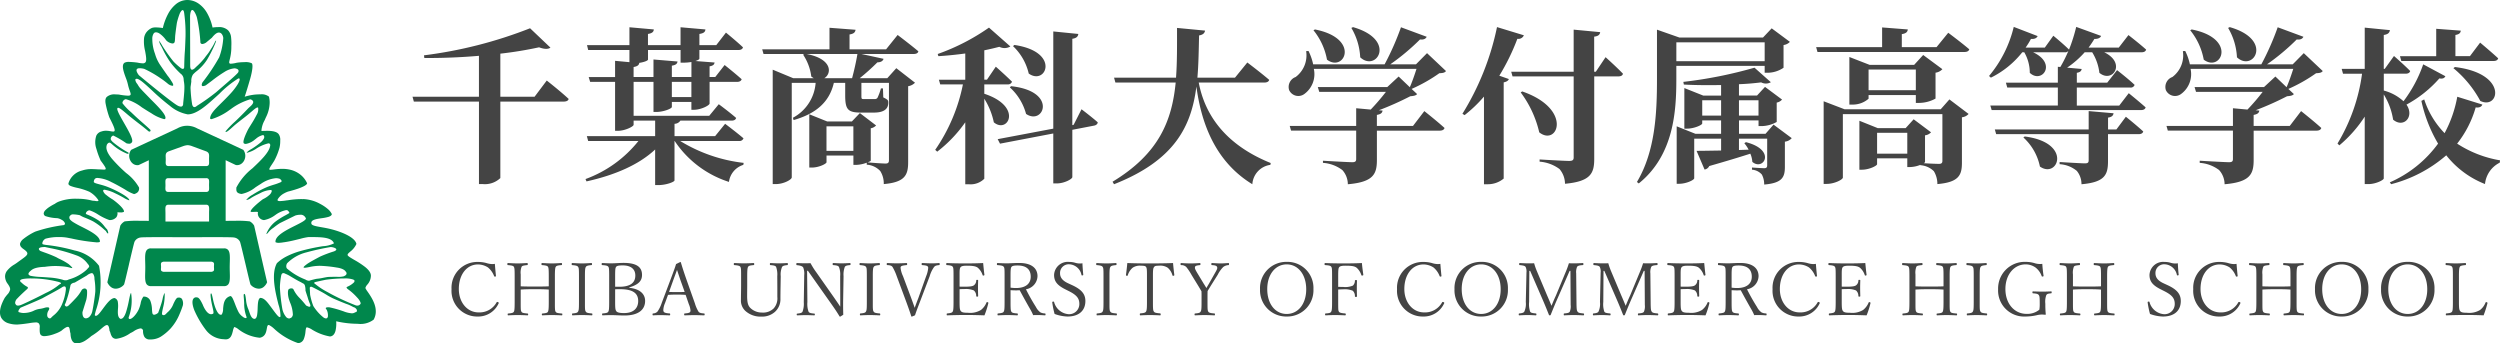 <svg xmlns="http://www.w3.org/2000/svg" width="339.395" height="46.631" viewBox="0 0 339.395 46.631"><g data-name="グループ 2008"><path data-name="パス 63" d="M72.573 13.133h-4.648V7.284a52.037 52.037 0 005.26-.862c.771.295 1.27.249 1.542.045l-2.766-2.63a59.391 59.391 0 01-14.4 3.673l.045.363a81.276 81.276 0 007.414-.295v5.555h-9.018l.181.657h8.84v11.2h.521a3.037 3.037 0 002.381-.816V13.79h8.615c.34 0 .612-.113.657-.363-1.088-1.02-2.97-2.494-2.97-2.494zm13.444-4.036c.567-.091.725-.295.771-.544h-.086c.748-.113 1.27-.317 1.27-.476V6.785h4.421v1.723h.431a6.872 6.872 0 001.043-.091v2.04h-2.658V8.915c.567-.091.725-.272.771-.567l-3.265-.272v2.381h-2.7zm7.845 4.081h-2.653v-2.063h2.653zm6.461 5.963a.571.571 0 00.612-.363c-.952-.816-2.494-1.972-2.494-1.972l-1.36 1.678h-5.509v-1.678a.947.947 0 00.793-.431h6.96c.317 0 .544-.113.612-.363-.906-.794-2.357-1.864-2.357-1.864l-1.293 1.569h-10.27v-4.6h2.7v4.081h.385c.975 0 2.108-.453 2.108-.68v-.68h2.652v1.066h.34c.952 0 2.131-.589 2.131-.862v-2.925h3.718c.317 0 .567-.113.635-.363-.884-.794-2.312-1.927-2.312-1.927l-1.272 1.63h-.771V9.006c.5-.091.635-.249.68-.521l-2.607-.2c.34-.113.544-.227.544-.317V6.789h5.284c.34 0 .567-.113.635-.363-.862-.816-2.312-2-2.312-2l-1.315 1.7h-2.29V4.608c.612-.091.794-.295.816-.612l-3.378-.295v2.426h-4.421V4.608c.589-.091.771-.295.794-.612l-3.31-.295v2.426h-5.759l.159.657h5.6v1.655l-1.949-.181v2.2h-3.584l.2.657h3.384v6.643h.385c.975 0 2.131-.589 2.131-.816v-.567h2.924v2.108h-9.273l.181.657h6.824a16.344 16.344 0 01-7.187 5.169l.136.317c3.9-.862 7.142-2.29 9.318-4.33v4.83h.453c1.043 0 2.176-.431 2.176-.635v-5.35h.023a13.955 13.955 0 007.368 5.555 2.792 2.792 0 011.951-2.313l.045-.272a21.018 21.018 0 01-8.615-2.97zm11.585-8.525c1.043-.635 1.088-2.63-2.426-3.287h6.92c-.159.975-.453 2.29-.725 3.287zm.294 9.862v-3.33h3.65v3.33zm8.094-13.784h-4.965V4.676c.612-.091.771-.317.816-.635l-3.537-.272v2.925h-9.136l.181.635h5.509l-.136.091a6.876 6.876 0 011.111 2.97 2.953 2.953 0 00.34.227h-2.788l-2.789-1.157v15.53h.431c1.066 0 2.154-.612 2.154-.907V11.248h3.242a5.85 5.85 0 01-3.083 4.738l.091.317c3.037-.88 4.851-2.422 5.465-5.055h1.54v1.655c0 1.927.317 2.381 2.154 2.381h1.746c1.428 0 1.95-.544 1.95-1.338 0-.34-.045-.408-.68-.725l-.045-1.224h-.272a7.431 7.431 0 01-.476 1.292.432.432 0 01-.385.159h-1.475c-.295 0-.317-.023-.317-.476v-1.724h3.74v10.5c0 .295-.091.453-.453.453-.476 0-2-.113-2.449-.159.249-.091.431-.181.431-.227v-4.4a1.268 1.268 0 00.725-.385l-2.2-1.678-1.087 1.136h-3.356l-2.426-.975v7.235h.34c.975 0 2-.521 2-.725v-.91h3.65v1.27h.408a4.455 4.455 0 001.402-.295v.272a2.716 2.716 0 011.836.862 3.172 3.172 0 01.476 1.768c2.925-.249 3.31-1.27 3.31-2.993V11.704a1.666 1.666 0 00.93-.476l-2.539-1.972-1.224 1.36h-3.742a29.491 29.491 0 002.4-2.154c.5 0 .748-.2.839-.476l-3.015-.657h7.1c.34 0 .589-.113.635-.363-1.071-.907-2.812-2.218-2.812-2.218zm17.23-.431a7.439 7.439 0 012.131 3.718c2.335 1.7 4.4-2.947-1.95-3.877zm-.431 5.6a7.467 7.467 0 012.2 3.6c2.381 1.632 4.376-3.083-2.04-3.763zm-3.469-.408h3.151a.571.571 0 00.612-.363c-.816-.816-2.2-2.04-2.2-2.04l-1.2 1.768h-.363V6.83q1.156-.238 2.04-.476a1.553 1.553 0 001.5-.045l-2.904-2.561a28.834 28.834 0 01-6.96 3.582l.091.295c1.179-.068 2.449-.2 3.65-.363v3.559h-3.582l.181.635h3.083a23.907 23.907 0 01-3.763 8.886l.272.249a18.151 18.151 0 003.809-3.99v8.412h.476a2.622 2.622 0 002.108-.748v-10.86a9.686 9.686 0 011.292 3.2c1.9 1.61 4.013-2.131-1.292-3.877zm12.131 5.487l-.181.045V5.266c.612-.091.771-.34.816-.657l-3.4-.34v13.194l-7.55 1.428.317.612 7.232-1.383v6.779h.5c.975 0 2.086-.589 2.086-.862v-6.415l2.947-.567c.272-.045.5-.227.5-.453-.816-.725-2.2-1.768-2.2-1.768zm25.891-5.736c.34 0 .589-.113.657-.363-1.134-.975-2.97-2.358-2.97-2.358l-1.678 2.063h-5.1c.159-1.836.181-3.763.227-5.736.544-.091.748-.317.816-.657l-3.809-.363c0 2.358.023 4.625-.136 6.756h-8.412l.181.657h8.184c-.5 5.169-2.267 9.658-8.57 13.467l.2.34c8.235-3.241 10.502-7.864 11.182-13.264.612 4.534 2.313 10.044 7.595 13.263a2.835 2.835 0 012.449-2.63l.045-.249c-6.348-2.562-8.978-6.733-9.771-10.928zm11.812-7.414a8.665 8.665 0 011.2 3.99c2.222 2.063 5.01-2.381-.975-4.1zm-5.146.317a8.836 8.836 0 011.836 3.99c2.358 1.791 4.6-2.879-1.632-4.1zm15.417 3.106l-1.5 1.519h-3.489a30.186 30.186 0 004.036-3.378c.521.068.794-.113.907-.363l-3.491-1.292a36.238 36.238 0 01-2.222 5.033h-9.7a7.572 7.572 0 00-.635-1.814l-.317.023a3.673 3.673 0 01-1.428 3.514 1.433 1.433 0 00-.884 1.768 1.371 1.371 0 002.086.521 3.34 3.34 0 001.27-3.4h13.938c-.249.794-.589 1.768-.907 2.494l-1.519-1.451-1.542 1.429h-9.432l.2.657h9.046a28.956 28.956 0 01-2.063 2.4l-1.972-.181v2.4h-9.023l.181.635h8.842v3.86c0 .317-.136.431-.521.431-.612 0-3.99-.2-3.99-.2v.291a4.906 4.906 0 012.63.975 2.9 2.9 0 01.748 1.927c3.469-.295 3.945-1.383 3.945-3.287v-3.99h8.524c.34 0 .589-.113.658-.363-1.02-.93-2.743-2.29-2.743-2.29l-1.542 2.018h-4.9v-1.5c.5-.091.725-.249.771-.589l-.5-.045a40.74 40.74 0 004.262-1.9c.5-.045.748-.091.93-.295l-.748-.7a21.2 21.2 0 003.763-2.131c.5-.023.725-.068.907-.295zm9.5-3.537a36.238 36.238 0 01-4.695 11.77l.295.181a18.278 18.278 0 002.63-2.517v11.9h.5a3.349 3.349 0 002.176-.771V11.183c.431-.091.635-.249.7-.453l-1.292-.453a29.411 29.411 0 002.449-5.01.8.8 0 00.884-.476zm3.217 8.87a14.467 14.467 0 012.517 5.419c2.494 1.972 4.625-3.151-2.312-5.555zm10.2-2.811h-.227V4.976c.567-.068.771-.272.816-.612l-3.6-.34v5.713h-8.479l.181.635h8.3v11c0 .34-.136.476-.612.476-.657 0-4.013-.2-4.013-.2v.3a5.175 5.175 0 012.7 1 3.116 3.116 0 01.748 2c3.491-.317 3.968-1.428 3.968-3.378v-11.2h3.287c.317 0 .567-.113.612-.363-.839-.884-2.358-2.244-2.358-2.244zm22.921-3.99v2.562h-11.991V5.747zm0 3.2v.93h.453a3.911 3.911 0 002.108-.68V6.114a1.451 1.451 0 00.862-.431l-2.471-1.836-1.179 1.247h-11.356l-3.038-1.066v6.711c0 4.58-.227 9.794-2.721 13.966l.249.2c4.784-3.854 5.1-9.862 5.1-14.192V8.938zm-8.477 6.748v-2.086h2.562v2.086zm7.64-2.086v2.086h-2.653v-2.086zm2.04 3.31l-1.088 1.247h-3.6v-1.818h2.653v.771h.431a4.317 4.317 0 002.034-.563v-2.63a1.273 1.273 0 00.725-.408l-2.312-1.723-1.088 1.179h-2.449v-1.542a34.423 34.423 0 003.015-.249 1.354 1.354 0 001.315-.023l-2.222-1.972a58.926 58.926 0 01-9.658 1.927l.068.363c1.587.091 3.355.091 5.056.068v1.428h-2.426l-2.562-1.02v5.509h.363c.975 0 2.063-.5 2.063-.7v-.415h2.562v1.814h-3.491l-2.537-1.014v7.8h.34c.975 0 2.04-.521 2.04-.748v-5.377h3.65v1.61c-1.406.023-2.607.045-3.333.045l1.088 2.539a.847.847 0 00.635-.476c2.449-.7 4.24-1.247 5.577-1.678a3.323 3.323 0 01.272 1.111c1.474 1.292 3.355-1.587-.862-2.675l-.227.136a5.444 5.444 0 01.589.884l-1.315.045v-1.541h3.831v3.625c0 .249-.091.385-.385.385-.385 0-1.678-.091-1.678-.091v.295a1.966 1.966 0 011.338.657 2.781 2.781 0 01.317 1.36c2.471-.2 2.811-1.02 2.811-2.4v-3.423a1.425 1.425 0 00.93-.476zm22.13-10.52h-4.716V4.631c.612-.091.771-.317.816-.635l-3.491-.272v2.675h-8.955l.181.657h19.974c.317 0 .567-.113.635-.363-1.088-.93-2.857-2.244-2.857-2.244zm-9.229 5.849V9.437h6.416v2.811zm6.869 1.723a4.643 4.643 0 002.222-.589V9.868a1.535 1.535 0 00.93-.476l-2.607-1.927-1.224 1.338h-6.053l-2.743-1.066v6.461h.363a3.271 3.271 0 002.244-.794v-.5h6.416v1.066zm-5.712 6.893V18.03h4.1v2.834zm8.638-6.031h-13.059l-2.834-1.085v11.219h.408c1.066 0 2.2-.589 2.2-.862v-8.614h13.512v6.348c0 .272-.113.408-.453.408-.363 0-1.451-.045-2.086-.091.113-.068.181-.113.181-.159V18.37a1.3 1.3 0 00.816-.408l-2.358-1.768-1.088 1.2h-3.786l-2.494-1v6.646h.34c1 0 2.063-.544 2.063-.748v-.793h4.1v1.178h.408a4.068 4.068 0 001.364-.294v.045a2.877 2.877 0 011.836.816 3.346 3.346 0 01.476 1.746c2.925-.249 3.333-1.224 3.333-2.9v-6.169a1.415 1.415 0 00.907-.453l-2.607-1.972zm11.222 3.831a7.3 7.3 0 012.244 3.945c2.449 1.723 4.489-3.242-2.063-4.081zm12.628-1.088h-1.134v-1.61c.476-.068.7-.249.748-.589l-3.378-.295v2.494h-12.741l.181.635h12.56v3.537c0 .317-.113.431-.5.431-.544 0-3.446-.181-3.446-.181v.294a4 4 0 012.335.907 2.832 2.832 0 01.635 1.814c3.174-.272 3.6-1.292 3.6-3.129v-3.673h4.172c.317 0 .544-.113.612-.363-.884-.816-2.358-2-2.358-2zm.385-3.242h-5.759v-2.448h7.258a.543.543 0 00.589-.363c-.884-.839-2.381-2-2.381-2l-1.338 1.7h-4.126V9.885c.5-.091.612-.272.657-.521l-1.972-.181a12.777 12.777 0 002.381-2.086h1.02a6.729 6.729 0 01.975 2.789c1.768 1.474 3.718-1.315.657-2.789h5.056c.34 0 .567-.113.635-.363-.907-.816-2.4-1.972-2.4-1.972l-1.315 1.7h-4.1c.272-.363.544-.771.793-1.179.5.023.816-.159.907-.408l-3.378-1.224a22.223 22.223 0 01-.975 3.083c-.771-.771-2.131-1.882-2.131-1.882l-1.156 1.61h-2.607a10.252 10.252 0 00.725-1.179c.521.045.794-.136.907-.385l-3.242-1.247a16.308 16.308 0 01-3.355 6.665l.249.227a12.455 12.455 0 004.262-3.446h.272a5.577 5.577 0 01.748 2.789c1.632 1.542 3.763-1.247.453-2.789h4.285a.565.565 0 00.5-.181 17.668 17.668 0 01-1.088 2.176l-.34-.023v2.154h-7.051l.181.657h6.87v2.449h-9.167l.181.612h20.291c.317 0 .544-.113.612-.363-.861-.771-2.29-1.927-2.29-1.927zm14.782-10.542a8.665 8.665 0 011.2 3.99c2.222 2.063 5.01-2.381-.975-4.1zm-5.146.317a8.836 8.836 0 011.836 3.99c2.358 1.791 4.6-2.879-1.632-4.1zm15.417 3.106l-1.5 1.519h-3.491a30.184 30.184 0 004.036-3.378c.521.068.794-.113.907-.363l-3.491-1.292a36.238 36.238 0 01-2.222 5.033h-9.7a7.571 7.571 0 00-.635-1.814l-.317.023a3.673 3.673 0 01-1.428 3.514 1.433 1.433 0 00-.884 1.768 1.371 1.371 0 002.086.521 3.34 3.34 0 001.27-3.4h13.943c-.249.794-.589 1.768-.907 2.494l-1.521-1.451-1.542 1.429h-9.431l.2.657h9.046a28.959 28.959 0 01-2.063 2.4l-1.972-.181v2.4h-9.023l.181.635h8.842v3.86c0 .317-.136.431-.521.431-.612 0-3.99-.2-3.99-.2v.291a4.906 4.906 0 012.63.975 2.9 2.9 0 01.748 1.927c3.469-.295 3.945-1.383 3.945-3.287v-3.99h8.525c.34 0 .589-.113.657-.363-1.02-.93-2.743-2.29-2.743-2.29l-1.542 2.018h-4.9v-1.5c.5-.091.725-.249.771-.589l-.5-.045a40.737 40.737 0 004.262-1.9c.5-.045.748-.091.93-.295l-.748-.7a21.2 21.2 0 003.763-2.131c.5-.023.725-.068.907-.295zm13.24 1.066h12.515c.34 0 .567-.113.635-.363-.93-.862-2.449-2.131-2.449-2.131l-1.383 1.836h-1.972V4.748c.544-.091.7-.295.726-.589l-3.333-.249v3.718h-4.92zm7.074.975a14.906 14.906 0 013.65 4.444c2.562 1.27 3.854-3.718-3.446-4.6zm-4.1-.521a18.063 18.063 0 01-2.675 5.01 6.333 6.333 0 00-2.675-1.451v-2.29h2.97c.317 0 .544-.113.612-.363-.816-.839-2.2-2.04-2.2-2.04l-1.251 1.747h-.136v-4.6c.612-.091.771-.317.839-.657l-3.423-.34v5.6h-3.129l.181.657h2.585a24.67 24.67 0 01-3.333 9.477l.249.249a17.524 17.524 0 003.446-3.9v9.156h.521c.975 0 2.063-.544 2.063-.771v-11.4a9.193 9.193 0 011.27 3.423c1.406 1.2 2.947-.385 1.814-2.04a16.092 16.092 0 004.466-3.559c.5.091.7-.068.816-.295zm4.625 4.4a16.7 16.7 0 01-1.723 4.942 11.806 11.806 0 01-2.766-4.58l-.385.2a19.509 19.509 0 002.267 5.8 16.032 16.032 0 01-6.552 5.26l.181.249a18.409 18.409 0 007.482-3.922 12.482 12.482 0 005.26 3.9 3.635 3.635 0 012-2.9l.045-.317a15.343 15.343 0 01-5.827-2.267 14.294 14.294 0 002.517-4.92c.5.068.794-.091.907-.385z" fill="#444"/><g data-name="グループ 12"><g data-name="レイヤー 3"><path data-name="中マド 3" d="M35.14 39.19a1.447 1.447 0 01-.691-.194 1.371 1.371 0 01-.442-.374c-.065-.161-.359-1.41-.67-2.733-.333-1.413-.677-2.875-.755-3.066a1.056 1.056 0 00-.872-.587c-.182-.035-1.595-.042-2.748-.042-1.242 0-2.471.008-2.483.008h-2.115c-.012 0-1.238-.008-2.483-.008-1.153 0-2.566.007-2.748.042a1.056 1.056 0 00-.872.587c-.078.191-.421 1.647-.752 3.056v.019c-.311 1.319-.6 2.565-.668 2.726a1.371 1.371 0 01-.442.374 1.447 1.447 0 01-.691.194 1.038 1.038 0 01-.6-.19 1.644 1.644 0 01-.537-.682c.065-.247 1.744-7.607 1.761-7.68a1.5 1.5 0 01.6-.587 13.47 13.47 0 011.939-.08c.7 0 1.327.011 1.332.011v-8.232l-.081.039-.064.031-.068.033-1.161.552a1.009 1.009 0 01-.185.017.989.989 0 01-.567-.182 1.243 1.243 0 01-.393-.469 1.386 1.386 0 01-.145-.7 1.355 1.355 0 01.269-.73c.709-.336 4.617-2.149 6.263-2.913a2.673 2.673 0 011.294-.357h.1a2.857 2.857 0 011.3.356c1.283.595 5.525 2.563 6.265 2.913a1.354 1.354 0 01.269.73 1.388 1.388 0 01-.145.7 1.245 1.245 0 01-.394.464.99.99 0 01-.567.182 1.009 1.009 0 01-.185-.017c-.233-.109-1.191-.566-1.37-.652h-.005v8.234h.019c.256 0 .767-.01 1.313-.01a13.469 13.469 0 011.938.078 1.492 1.492 0 01.6.587c.017.074 1.694 7.431 1.761 7.681a1.643 1.643 0 01-.526.68 1.037 1.037 0 01-.598.191zM22.861 27.795a.382.382 0 00-.289.1c-.134.138-.125.4-.114.74 0 .1.006.2.006.3v1.139h5.92v-1.141c0-.1 0-.2.006-.3.011-.337.019-.6-.114-.74a.381.381 0 00-.289-.1zm0-3.605a.409.409 0 00-.308.1c-.113.118-.1.335-.095.587 0 .079.006.16.006.245s0 .166-.006.245c-.01.252-.018.47.095.588a.409.409 0 00.308.1h5.12a.409.409 0 00.309-.1c.113-.118.1-.335.095-.587 0-.079-.006-.161-.006-.246s0-.167.006-.246c.01-.252.018-.47-.095-.588a.409.409 0 00-.309-.1zm2.61-4.484a2.364 2.364 0 00-.666.156l-1.908.685c-.427.171-.417.448-.4.831 0 .075.006.152.006.234s0 .167-.006.245c-.01.252-.018.47.095.588a.409.409 0 00.308.1h5.081a.409.409 0 00.308-.1c.113-.118.1-.335.095-.588 0-.079-.006-.161-.006-.246s0-.16.006-.234c.014-.384.024-.661-.4-.832l-1.9-.7a2.029 2.029 0 00-.613-.139zm4.947 19.139h-9.924a.7.7 0 01-.53-.189c-.29-.3-.273-.916-.252-1.7.006-.217.012-.441.012-.674s-.006-.457-.012-.674c-.022-.782-.039-1.4.252-1.7a.7.7 0 01.53-.189h9.922a.7.7 0 01.529.189c.29.3.273.916.252 1.7-.006.216-.012.44-.012.673s.006.457.012.674c.022.782.039 1.4-.252 1.7a.7.7 0 01-.529.19zm-8.073-3.319a.573.573 0 00-.424.114c-.085.091-.076.23-.065.392 0 .055.008.117.008.181s0 .127-.008.181c-.01.162-.02.3.065.392a.573.573 0 00.424.114h6.219a.572.572 0 00.424-.113c.085-.091.076-.23.066-.392 0-.055-.008-.117-.008-.181s0-.129.008-.181c.011-.162.02-.3-.065-.392a.572.572 0 00-.424-.114z" fill="#00874c"/></g><g data-name="レイヤー 7"><path data-name="中マド 6" d="M10.463 46.631c-.56 0-.86-.457-.892-1.359a2.054 2.054 0 01-.085-.4c-.039-.27-.073-.5-.278-.5-.175 0-.454.17-.878.534a4.216 4.216 0 01-.874.408 4.638 4.638 0 01-1.4.322.76.76 0 01-.463-.118c-.215-.164-.219-.542-.2-1.1a.69.69 0 00-.128-.516.569.569 0 00-.433-.13 6.639 6.639 0 00-.867.1c-.381.056-.854.126-1.418.171a2.1 2.1 0 01-.282.015 3.675 3.675 0 01-1.072-.158 1.691 1.691 0 01-1-.723c-.368-.628-.216-1.554.454-2.751.122-.165.232-.3.329-.422a1.4 1.4 0 00.4-.7c.016-.22-.1-.469-.415-.889a1.729 1.729 0 01-.274-.893 1.289 1.289 0 01.221-.7 3.508 3.508 0 011.06-.924c.117-.076.218-.142.3-.2.186-.138.357-.261.508-.369l.026-.018c.59-.423.915-.656.911-.9 0-.179-.176-.363-.64-.677a1.411 1.411 0 00-.086-.088.642.642 0 01-.269-.554 1.223 1.223 0 01.471-.663 8.278 8.278 0 011.594-.983 19.785 19.785 0 013.891-.889.223.223 0 00.142-.249.877.877 0 00-.416-.448 1.627 1.627 0 00-.638-.243 5.493 5.493 0 01-1.61-.285.411.411 0 01-.218-.372.783.783 0 01.254-.45 3.193 3.193 0 01.517-.415 6.79 6.79 0 01.738-.423 2.418 2.418 0 01.667-.348 6.444 6.444 0 012.248-.347c.128 0 .258 0 .388.008a7.539 7.539 0 011.623.214 1.9 1.9 0 00.308.057.12.12 0 00.028 0 .159.159 0 01.039 0 1.181 1.181 0 01.182.024h.021a1.407 1.407 0 00.235.028c.111 0 .175-.033.194-.1a3.561 3.561 0 00-1.241-1.174 8.765 8.765 0 00-1.7-.543 5.582 5.582 0 01-.862-.251c-.224-.1-.311-.216-.276-.363a2.556 2.556 0 011.845-1.727 3.828 3.828 0 011.3-.194c.235 0 .463.013.664.025.142.008.276.016.4.018s.248.01.343.016h.012c.1.006.177.011.248.011.138 0 .208-.021.233-.072.058-.116-.108-.4-.684-1.164l-.011-.026-.006-.015v-.008a10.552 10.552 0 01-.546-1.512 2.746 2.746 0 01-.016-1.819 1.038 1.038 0 01.7-.561 1.787 1.787 0 01.606-.1 3.355 3.355 0 01.563.056l.079.014a2.175 2.175 0 00.332.042c.1 0 .154-.023.185-.073.1-.163-.082-.648-.7-1.852a12.881 12.881 0 01-.5-1.845 1.841 1.841 0 01-.033-.5.73.73 0 01.161-.411 1.564 1.564 0 011.228-.361c.135 0 .283.006.439.017a8.433 8.433 0 001.226.153c.188 0 .294-.03.342-.1.074-.1.007-.293-.094-.579a6.291 6.291 0 01-.232-.774 5.988 5.988 0 00-.3-.971c-.3-.816-.631-1.74-.17-2.051a1.231 1.231 0 01.6-.109 10.931 10.931 0 011.14.092 3.9 3.9 0 00.715.1.451.451 0 00.373-.132c.148-.178.144-.558-.015-1.4l-.019-.1v-.012l-.006-.03a5.342 5.342 0 01-.142-1.753 1.731 1.731 0 01.307-.773 1.983 1.983 0 01.768-.608 1.641 1.641 0 01.533-.067 6.453 6.453 0 01.942.084 7.752 7.752 0 01.7-1.894 4.34 4.34 0 011.022-1.3A2.456 2.456 0 0125.435 0h.058a2.731 2.731 0 011.52.528 3.832 3.832 0 011.027 1.118 6.813 6.813 0 01.815 2.095 5.408 5.408 0 01.771-.062 1.788 1.788 0 011.34.436 1.635 1.635 0 01.407.952 7.818 7.818 0 01.033 1.217v.056a6.558 6.558 0 01-.221 1.751c-.063.266-.1.426-.047.446a.086.086 0 00.025.063.276.276 0 00.192.048 3.863 3.863 0 00.773-.128 7.194 7.194 0 011.081-.082 1.913 1.913 0 01.965.149c.214.181.061 1.141-.184 2.012-.279.989-.6 2.03-.771 2.532a7.361 7.361 0 011.49-.3l.1-.005c.208-.011.4-.022.6-.022a1.6 1.6 0 011.1.312 3.1 3.1 0 01.1.889 4.586 4.586 0 01-.509 1.927l-.012.026-.007.016-.093.209-.025.058v.008l-.017.039-.006.014a3.39 3.39 0 00-.451 1.458c.009.009.044.013.112.013s.135 0 .217-.006h.059c.117 0 .245-.008.388-.008.9 0 1.433.176 1.62.539a1.312 1.312 0 01.159.776 4.061 4.061 0 01-.092.952 8.545 8.545 0 01-.7 1.761c-.106.182-.228.367-.336.529-.213.321-.381.574-.35.68a.063.063 0 00.036.042.253.253 0 00.1.014 4.262 4.262 0 00.426-.04l.2-.024a8.558 8.558 0 01.981-.065 4.573 4.573 0 011.07.115 3.512 3.512 0 011.464.72 3.182 3.182 0 01.85 1.124c-.015.119-.161.252-.432.395a6.264 6.264 0 01-.885.362c-.632.214-1.26.365-1.266.367a3.394 3.394 0 00-.542.245 2.225 2.225 0 00-.839.761c-.052.09-.064.157-.037.2s.132.089.306.089a7.7 7.7 0 00.939-.1l.039-.006h.034l.184-.026a11.593 11.593 0 011.621-.141c.087 0 .174 0 .258.005.053 0 .107-.006.163-.006a5.224 5.224 0 012.235.656 5.417 5.417 0 01.987.654 2.129 2.129 0 01.59.725c-.017.163-.164.286-.449.379a6.211 6.211 0 01-.92.181c-.571.084-1.162.172-1.352.429a.327.327 0 00-.059.253c-.018.3.559.4 1.358.54.394.069.84.148 1.305.265 1.492.374 3.293 1.126 3.455 2.012a2.757 2.757 0 01-.838 1.039c-.223.2-.383.338-.352.436-.051.129.368.375.9.686a12.036 12.036 0 011.479.968c.524.427.778.811.778 1.174a1.858 1.858 0 01-.5 1.23 1.137 1.137 0 00-.251.447 2.789 2.789 0 00.3.49c.569.822 1.627 2.352.826 3.8a2.947 2.947 0 01-2.164.566 13.3 13.3 0 01-2.923-.342 4.422 4.422 0 01-.082 1.246c-.127.518-.385.792-.767.817a6.881 6.881 0 01-2.422-.927 2.14 2.14 0 00-.7-.314c-.131 0-.163.261-.2.592a3.517 3.517 0 01-.221.983.874.874 0 01-.765.572 9.018 9.018 0 01-3.28-1.967 3.114 3.114 0 00-.7-.5.022.022 0 00-.016.006h-.018c-.16 0-.2.217-.249.492-.084.465-.2 1.1-.957 1.237a5.616 5.616 0 01-2.9-1.153 1.548 1.548 0 00-.533-.3.08.08 0 00-.038.009 1.758 1.758 0 00-.177.516c-.126.512-.284 1.148-.983 1.148a1.4 1.4 0 01-.232-.021 3.149 3.149 0 01-2.484-1.3 12.89 12.89 0 01-1.54-2.641c-.352-.924-.264-1.352-.129-1.548a.459.459 0 01.391-.2.647.647 0 01.208.035c.263.089.559.716.685.984v.006c.085.212.538 1.271 1.129 1.271a.55.55 0 00.28-.081c.1-.086.006-.481-.1-.939a12.268 12.268 0 01-.151-.718 7.349 7.349 0 01-.1-.767c-.01-.2.01-.31.063-.323h.007c.076 0 .137.276.23.695v.01c.022.1.049.222.079.349.2.85.579 1.844.995 1.844a.281.281 0 00.136-.028 1.418 1.418 0 00.188-.773c.057-.657.128-1.475.986-1.734.221.005.4.474.631 1.067a10.679 10.679 0 00.458 1.067 1.852 1.852 0 00.62.688.694.694 0 00.38.171.285.285 0 00.106-.02.71.71 0 00-.062-.321 5.045 5.045 0 01-.257-1.658c-.008-.257-.029-.494-.043-.667-.027-.325-.046-.54.014-.6a.06.06 0 01.046-.02c.127 0 .172.344.23.78a4.048 4.048 0 00.306 1.281c.043.095.087.224.129.35.146.435.328.976.719.976h.025c.155-.024.26-.178.32-.47a6.391 6.391 0 00.08-.936c.025-.642.052-1.306.354-1.44.531 0 .936.545 1.366 1.122l.076.1.245.331c.416.565.775 1.054.958 1.054.05 0 .085-.036.105-.11a5.122 5.122 0 00-.277-1.594c-.411-1.645-1.033-4.131-.209-5.617a5.614 5.614 0 011.383-.954 10.491 10.491 0 011.661-.65 25.768 25.768 0 013.209-.7 3.759 3.759 0 001.473-.374.063.063 0 000-.058c-.331-.805-1.817-.805-3.128-.805h-.326a7.523 7.523 0 00-1.114.238h-.009c-.6.15-1.34.337-1.963.43l-.217.034h-.027a4.6 4.6 0 01-.7.079.967.967 0 01-.432-.085c-.114-.856 1.426-1.627 2.663-2.247.769-.385 1.433-.718 1.461-.963a.158.158 0 00-.067-.142.718.718 0 00-.728-.375 2.3 2.3 0 00-.647.106L38 30.288a9.592 9.592 0 00-.906.654 2.768 2.768 0 00-.663.6c-.1.12-.179.207-.243.224a.041.041 0 01-.024-.036 3.915 3.915 0 011.211-1.63 10.01 10.01 0 011.384-.875c.211-.116.392-.217.51-.3.043-.086-.061-.2-.137-.277a.5.5 0 01-.064-.075.468.468 0 00-.219-.049 3.734 3.734 0 00-1.479.67l-.01.006a3.742 3.742 0 01-1.5.677.57.57 0 01-.124-.013.893.893 0 01-.722-1.02v-.052a.635.635 0 00-.251-.034c-.083 0-.176 0-.257.009h-.028c-.081 0-.158.008-.226.008a.688.688 0 01-.163-.014c-.043-.011-.064-.029-.064-.055 0-.293.894-1.078 1.66-1.66a3.337 3.337 0 00.852-.552.978.978 0 00.354-.53.18.18 0 00-.082-.176 3.427 3.427 0 00-1.484.435h-.006l-.3.149a8.591 8.591 0 00-.931.5 1.466 1.466 0 01-.61.276.272.272 0 01-.051 0 2.7 2.7 0 01.862-.713 13.3 13.3 0 011.939-1.031c.285-.122.612-.225.928-.325a7.479 7.479 0 00.983-.358.171.171 0 00.091-.126c.008-.1-.108-.206-.178-.268a.384.384 0 01-.052-.043 1.558 1.558 0 00-.54-.093 4.233 4.233 0 00-2.06.78c-.235.141-.479.3-.715.455a4.427 4.427 0 01-1.875.905.732.732 0 01-.088-.005c-.645-.113-.642-.4-.638-.757v-.1a8.022 8.022 0 012.191-2.623c1.112-1.053 2.262-2.141 2.4-3.045a.323.323 0 00-.039-.267.25.25 0 00-.2-.074 5.2 5.2 0 00-1.737.784h-.005c-.07.042-.136.082-.181.107a3.719 3.719 0 01-.971.383.083.083 0 01-.039-.007.025.025 0 01-.014-.023 2.453 2.453 0 01.625-.461 10.286 10.286 0 001.278-.914 1.838 1.838 0 00.414-.491.437.437 0 00.011-.448.238.238 0 00-.149-.048 2.26 2.26 0 00-.943.514l-.013.009-.1.073a2.529 2.529 0 01-1.229.6.565.565 0 01-.246-.053c-.291-.164.222-1.284.553-1.937.132-.223.281-.463.4-.656a14.83 14.83 0 00.75-1.3 1.4 1.4 0 00.206-.966.115.115 0 00-.085-.034c-.161 0-.441.242-.828.576h-.006l-.014.012c-.127.11-.272.234-.424.36-.225.186-.485.389-.761.6l-.01.008-.007.006-.009.007c-.3.235-.641.5-1.006.8l-.113.1-.013.012c-.536.486-.924.837-1.085.837a.073.073 0 01-.076-.065 12.593 12.593 0 011.272-1.316 38.805 38.805 0 001.807-1.815c.067-.065.14-.13.211-.193l.007-.006c.089-.079.173-.154.233-.218.184-.2.26-.359.233-.493-.023-.116-.121-.212-.3-.3a.44.44 0 00-.119-.015 8.234 8.234 0 00-2.653 1.35l-.088.055a8.027 8.027 0 01-2.49 1.281.237.237 0 01-.2-.076c0-.614.645-1.247 1.531-2.122.369-.365.788-.778 1.219-1.249a8.193 8.193 0 001.011-1.312c.2-.343.293-.6.244-.714a.1.1 0 00-.1-.057.308.308 0 00-.1.021 14.029 14.029 0 00-2.531 2.05l-.135.122-.274.248-.013.012c-1.314 1.191-2.673 2.423-3.885 2.429a5.228 5.228 0 01-2.433-1.163 29.616 29.616 0 01-2.4-2.069c-.965-.894-1.727-1.6-2.1-1.6a.2.2 0 00-.192.12 1.067 1.067 0 00.243.543 1.846 1.846 0 01.109.162 2.952 2.952 0 00.473.628c.041.044.084.09.13.142v.005l1.135 1.169c1.051 1.049 2.138 2.134 2 2.616a.165.165 0 01-.173.092 5.509 5.509 0 01-1.738-.8c-.414-.24-.84-.514-1.253-.778h-.006a6.567 6.567 0 00-2.192-1.13h-.02a.571.571 0 00-.453.537 7.457 7.457 0 001.174 1.23l.451.429c.341.326.713.652 1.073.967.39.341.758.664 1.07.97a.161.161 0 01.042.177.147.147 0 01-.139.092.262.262 0 01-.17-.078 29.6 29.6 0 00-1.375-1.1l-.012-.01a61.332 61.332 0 01-1.078-.849 22.411 22.411 0 01-.5-.42c-.512-.432-.917-.774-1.113-.774a.1.1 0 00-.089.042c-.171.171.335 1.055.871 1.991.316.552.643 1.123.866 1.6.252.544.326.881.225 1.031a.407.407 0 01-.408.21 1.192 1.192 0 01-.346-.057 12.533 12.533 0 00-1.788-1.052.484.484 0 00-.338.5c.021.141.271.375.274.377a12.234 12.234 0 002.121 1.439c.037.048.049.086.035.113s-.1.047-.127.047a.322.322 0 01-.081-.01 6.856 6.856 0 01-2.057-1.29 1.473 1.473 0 00-.265-.2.228.228 0 00-.072-.012c-.2 0-.381.274-.381.381-.136.458.093 1.043.7 1.789a20.538 20.538 0 001.942 1.951 6.523 6.523 0 011.746 1.957.727.727 0 01-.176.65 1.06 1.06 0 01-.495.256 5.366 5.366 0 01-1.216-.617c-.549-.317-1.232-.712-1.886-1.022a4.51 4.51 0 00-1.759-.54.765.765 0 00-.128-.011c-.463 0-.476.492-.476.548.05.132.325.2.741.314.243.064.545.144.865.255 1.066.369 3.159 1.423 3.22 1.895 0 .014-.017.021-.038.021a3.138 3.138 0 01-.752-.361c-.321-.178-.72-.4-1.117-.579a5.089 5.089 0 00-1.463-.494.206.206 0 00-.147.042.157.157 0 00-.039.136 1.151 1.151 0 00.433.545 6.6 6.6 0 00.88.61c.815.59 1.6 1.349 1.509 1.66a.857.857 0 01-.488.086c-.2 0-.4-.019-.4-.019a.885.885 0 01-.144.677 1.186 1.186 0 01-.946.38 7.3 7.3 0 01-1.51-.739 5.265 5.265 0 00-1.188-.585.562.562 0 00-.472.337c-.031.074-.03.134 0 .166a1.453 1.453 0 00.2.091 8.4 8.4 0 011.544.814 3.891 3.891 0 01.753.767 4.416 4.416 0 00.37.422c.148.314.165.482.135.531a.034.034 0 01-.03.017c-.047 0-.143-.087-.272-.33l-.287-.247a8.74 8.74 0 00-1.44-1.061c-.452-.231-.806-.375-1.091-.491a3.732 3.732 0 01-.72-.348 4.73 4.73 0 00-.869-.113.532.532 0 00-.355.082l-.033.033-.013.013c-.122.12-.155.153-.155.323s.145.355.5.588a13.351 13.351 0 001.209.66c1.164.59 2.483 1.258 2.439 2.015-.048.057-.19.085-.421.085a25.309 25.309 0 01-3.542-.549h-.023l-.425-.084a5.865 5.865 0 00-1.089-.087 6.5 6.5 0 00-1.879.221.817.817 0 00-.428.545.234.234 0 00.042.209 3.275 3.275 0 00.644.112h.005a24.1 24.1 0 013.669.729 5.533 5.533 0 013.329 2.088 11.739 11.739 0 01-.411 6.011c-.118.424-.19.679-.148.721a.183.183 0 00.132.058c.242 0 .578-.455.967-.981.5-.672 1.058-1.433 1.573-1.433a.642.642 0 01.442.546 3.762 3.762 0 01.017.894c-.032.571-.065 1.162.333 1.381a.361.361 0 00.056 0c.26 0 .486-.286.692-.874a13.488 13.488 0 00.41-1.651c.112-.547.2-.98.289-.98a6.492 6.492 0 01-.268 3.129c-.074.194-.1.274-.006.373a.173.173 0 00.1.028c.269 0 .8-.485 1.193-1.269a4.59 4.59 0 00.273-.833 2.186 2.186 0 01.38-.943h.023a.935.935 0 01.935.614 3.643 3.643 0 01.208 1.151c.022.312.039.558.126.634a.269.269 0 00.181.065.991.991 0 00.534-.275c.01-.025.24-.627.463-1.352.045-.148.092-.338.137-.521v-.006a2.765 2.765 0 01.248-.771h.009a.03.03 0 01.024.013 6.741 6.741 0 01-.232 1.982l-.009.043c-.108.516-.173.827-.067.89a.334.334 0 00.17.051c.159 0 .286-.138.4-.259l.074-.078a2.84 2.84 0 00.859-1.215c.217-.445.4-.828.628-.828a.931.931 0 01.1-.006.508.508 0 01.413.176 1.255 1.255 0 01.136.867 11.747 11.747 0 01-.449 1.191 6.774 6.774 0 01-1.222 1.965 6.858 6.858 0 01-1.358 1.129 2.722 2.722 0 01-1.433.36.83.83 0 01-.763-.355 1.579 1.579 0 01-.184-.852.351.351 0 00-.356-.293 2.225 2.225 0 00-.928.4 3.125 3.125 0 01-.432.232 4.229 4.229 0 01-1.915.777.664.664 0 01-.56-.25 1.589 1.589 0 01-.229-.513 1.43 1.43 0 00-.13-.327c-.054-.542-.159-.773-.351-.773s-.447.219-.806.523a8.9 8.9 0 01-1.309.963 6.114 6.114 0 01-.659.508 2.635 2.635 0 01-1.282.506zm28.01-9.556c-.238 0-.293.3-.293.307a9.7 9.7 0 00-.18 1.643 24.466 24.466 0 00.335 2.951 2.517 2.517 0 00.52 1.073.6.6 0 00.387.187.258.258 0 00.166-.053s.252-.019.352-.436a4.547 4.547 0 00-.394-1.711c-.077-.221-.144-.412-.176-.537-.119-.46-.149-1.076 0-1.224a.543.543 0 01.362-.124.3.3 0 01.292.141 4.111 4.111 0 00.755 1.09 11.759 11.759 0 01.956 1.09 2.16 2.16 0 00.386.168.3.3 0 00.056.006.131.131 0 00.119-.055c.046-.071.026-.2-.057-.386a6.676 6.676 0 01-.278-.786l-.058-.186-.1-.3c-.064-.2-.12-.364-.154-.5a2.073 2.073 0 00-.1-.738.517.517 0 00-.276-.244 2.205 2.205 0 01-.24-.142c-.339-.143-1.186-.653-1.438-.805l-.017-.01-.058-.035h.005l.02.012.028.017a5.063 5.063 0 00-.682-.336.465.465 0 00-.226-.072zM6.445 41.719c.118 0 .194.031.226.092.044.083 0 .218-.119.4a1.1 1.1 0 00-.138.669.4.4 0 00.088.2.384.384 0 00.256.149.29.29 0 00.23-.149c.068-.068.154-.144.245-.225a3.846 3.846 0 001.13-1.418 6.906 6.906 0 00.57-2.046c.011-.084.042-.34-.06-.456a.171.171 0 00-.135-.057.656.656 0 00-.326.129c-.386.251-1.072.622-1.677.949h-.007c-.365.2-.709.384-.948.522-.713.348-2.962 1.282-2.985 1.291s-.357.372-.291.546c.021.054.079.085.174.091a1.529 1.529 0 00.545.084 3.3 3.3 0 001.283-.268 2.722 2.722 0 01.968-.3 3.948 3.948 0 00.575-.135 1.431 1.431 0 01.396-.068zm35.777-2.792a.176.176 0 00-.169.148L42.1 40a8.512 8.512 0 00.436 1.543 6.065 6.065 0 001.364 1.54.657.657 0 00.355.147.227.227 0 00.175-.075.432.432 0 00.091-.307 1.7 1.7 0 00-.184-.822s-.141-.121-.108-.21c.024-.066.134-.1.326-.1.055 0 .117 0 .184.008a14.963 14.963 0 011.778.5l.1.033a3.874 3.874 0 001.135.277.767.767 0 00.478-.143.263.263 0 00.216-.13.315.315 0 00-.048-.273.7.7 0 00-.436-.3 5 5 0 00-.992-.448c-.479-.189-1.075-.424-1.775-.742a8.548 8.548 0 01-.918-.508c-.163-.1-.317-.193-.474-.28-.794-.438-1.426-.751-1.492-.771a.283.283 0 00-.088-.012zm-30.737.235a.344.344 0 01.332.3 4.293 4.293 0 01-.1 1.224l-.52 1.677c0 .007-.062.723.352.838a.451.451 0 00.122.017.748.748 0 00.544-.3 1.506 1.506 0 00.324-.7c.086-.342.352-1.963.4-2.65a9.059 9.059 0 00-.117-1.694 1.146 1.146 0 00-.184-.7.244.244 0 00-.2-.094 1.34 1.34 0 00-.635.312l-1.66.973c-.005 0-.52.051-.587.419a14.421 14.421 0 01-.671 2.4c-.171.233-.055.322.03.387l.008.006.01.008a.142.142 0 00.091.03.49.49 0 00.294-.147c.072-.064.449-.424.845-.853a5.549 5.549 0 00.937-1.255.556.556 0 01.386-.198zM4.24 37.8a6.431 6.431 0 00-1.092.072c-.257.049-.4.125-.415.225-.026.139.2.277.2.278a3.03 3.03 0 00.721.537c.082.035.127.08.133.135.013.118-.159.245-.166.251s-.762.679-1.258 1.207a.885.885 0 00-.306.6.311.311 0 00.071.2s.047.183.322.183a1.244 1.244 0 00.466-.116c.849-.359 2.382-1.118 3-1.442l.364-.187h.006a8.03 8.03 0 001.793-1.135l.027-.012c.064-.027.184-.077.178-.144s-.16-.144-.458-.212a14.609 14.609 0 00-3.586-.44zm42.305 0a19.532 19.532 0 00-2.245.169c-.4.067-1.4.3-1.409.3s-.236.057-.248.142c0 .031.023.063.08.093a9.844 9.844 0 001.708 1.132 30.255 30.255 0 003.909 1.836.985.985 0 00.161.014.489.489 0 00.426-.212l.017-.021c.085-.118-.14-.542-.453-.855A7.778 7.778 0 0047.3 39.31s-.235-.152-.252-.285c-.006-.044.065-.077.181-.132.057-.027.127-.06.2-.1a2.765 2.765 0 00.62-.453.265.265 0 00.05-.3c-.01-.031-.066-.051-.115-.069a.318.318 0 01-.07-.031 3.347 3.347 0 00-1.241-.134zM44.9 33.54h-.031a33.4 33.4 0 00-3.27.721 5.575 5.575 0 00-2.616 1.476.749.749 0 00-.1.573.412.412 0 00.184.232 8.478 8.478 0 002.4 1.409.869.869 0 00.456.16.341.341 0 00.181-.042c.013 0 .333-.1.872-.218a7.349 7.349 0 00.947-.147c.182-.035.37-.072.563-.1.3-.019.608-.022.866-.022h.448a2.983 2.983 0 00.835-.063c.242-.091.38-.206.41-.342a.326.326 0 00-.108-.3c-.265-.448-1.2-.552-1.207-.553a16.776 16.776 0 00-2.274-.236h-.091a6.632 6.632 0 00-1.347.161c-.173.035-.336.069-.515.091a1.231 1.231 0 01-.148.011c-.083 0-.129-.015-.139-.046-.027-.082.21-.268.455-.451.4-.3 1.78-1.016 1.794-1.023a16.533 16.533 0 011.861-.7c.237-.092.348-.187.329-.284-.035-.181-.509-.307-.755-.307zM7.549 36.113a9.4 9.4 0 00-1.446.111c-1.387.047-1.723.345-1.945.542l-.009.008-.042.037c-.125.107-.267.264-.239.406.019.1.117.175.289.231A9.007 9.007 0 005.6 37.6c.318.02.679.042 1.022.071a9.222 9.222 0 011.878.3 1.084 1.084 0 00.4.082.822.822 0 00.436-.115 5.855 5.855 0 001.71-.771c.785-.518.921-.8.922-.8a.228.228 0 00.131-.152c.023-.106-.038-.235-.181-.384a3.185 3.185 0 00-1.576-1.174 22.411 22.411 0 00-3.563-.978c-.245-.052-.475-.1-.663-.145-.642 0-.809.124-.837.229s.1.247.182.291c.054.03.276.111.557.214a17.587 17.587 0 011.64.658 5.094 5.094 0 00.521.274 8.023 8.023 0 011.156.665c.36.323.494.466.477.511 0 .011-.018.017-.043.017a1.51 1.51 0 01-.281-.06 4.328 4.328 0 00-.64-.132 11.687 11.687 0 00-1.299-.088zM29.325 5.51a.01.01 0 01.009 0c.015.024-.008.148-.209.608a17.9 17.9 0 01-1.023 2 6.418 6.418 0 01-1.438 1.567 3.651 3.651 0 00-.473.444 1.574 1.574 0 00-.218.939c-.038.307-.063.464-.077.558a1.842 1.842 0 00-.023.446 17.718 17.718 0 00.218 2.13c.065.226.169.34.309.34a.527.527 0 00.312-.156 28.249 28.249 0 002.619-1.857c.171-.149.374-.324.6-.522l.012-.01c.915-.785 2.057-1.767 2.334-2.097a.389.389 0 00.1-.356c-.041-.113-.171-.2-.388-.247a.749.749 0 00-.173-.019 3.136 3.136 0 00-1.37.505 17.455 17.455 0 00-1.676 1.179l-.008.006-.029.022c-.255.193-.519.392-.786.588a1.037 1.037 0 01-.388.113.158.158 0 01-.148-.067c-.08-.134.067-.416.084-.448a26.014 26.014 0 002.264-3.4 9.224 9.224 0 00.553-2.616c-.048-.429-.29-.74-.577-.74h-.044c-.406 0-.9.675-.922.7l-.788.654a1.1 1.1 0 01-.506.2.266.266 0 01-.266-.182 21.694 21.694 0 00-.47-3.388c-.062-.263-.344-.953-.587-1.04a.144.144 0 00-.049-.009c-.259 0-.3.806-.3.814 0 .258.017 6.292.017 6.723 0 .378.085.57.252.57.223 0 .517-.349.52-.352a9.365 9.365 0 001.174-1.224c.157-.221.254-.342.34-.45a4.625 4.625 0 00.38-.538l.156-.25a6.584 6.584 0 00.564-1.007c.041-.063.094-.131.119-.131zM18.957 9.264c-.213 0-.347.055-.4.164-.126.269.3.782.3.787.045.037 4.51 3.756 5.3 4.142a.951.951 0 00.4.115.281.281 0 00.221-.089.507.507 0 00.087-.345c0-.014.168-1.389.168-2.113a3.972 3.972 0 00-.055-.79 3.565 3.565 0 01-.045-.364.966.966 0 00-.214-.584.865.865 0 00-.2-.188 11.564 11.564 0 01-1.381-1.529 13.437 13.437 0 01-1.068-1.841v-.006a5.76 5.76 0 00-.286-.53 2 2 0 01-.2-.564.006.006 0 01.005 0 4.433 4.433 0 01.445.685 21.7 21.7 0 001.509 2.13 8.946 8.946 0 00.973.872.586.586 0 00.3.14c.091 0 .153-.058.185-.173.006-.091.01-.242.014-.433v-.016c.011-.433.027-1.086.086-1.823.034-.42.083-1.9.084-1.912a19.968 19.968 0 00-.168-3.119c-.036-.338-.11-.51-.22-.51-.176 0-.382.438-.384.443a9.241 9.241 0 00-.4 1.291c-.11.728-.219 1.582-.235 1.828l-.013.234v.027c-.018.347-.026.52-.136.644a.446.446 0 01-.238.065 1.408 1.408 0 01-.836-.434l-.007-.009a3.547 3.547 0 00-.932-.931.919.919 0 00-.436-.141.389.389 0 00-.293.124 1.279 1.279 0 00-.21.789 5.833 5.833 0 00.369 2.012 5.179 5.179 0 00.654 1.443c.09.135.432.642 1.036 1.5a5.351 5.351 0 01.459.642c.032.051.063.1.093.144.189.285.263.472.217.556a.112.112 0 01-.109.05 1.267 1.267 0 01-.578-.254 11.228 11.228 0 00-1.065-.8 14.557 14.557 0 00-2.172-1.243 2.7 2.7 0 00-.624-.086z" fill="#00874c"/></g></g><path data-name="パス 166" d="M67.33 37.451c-.06-.55-.11-1.12-.15-1.63a2.256 2.256 0 01-.35.03 2.8 2.8 0 01-.79-.14 4.379 4.379 0 00-1.17-.15 3.5 3.5 0 00-3.57 3.7 3.484 3.484 0 003.55 3.71 3.036 3.036 0 002.83-1.76.161.161 0 00.03-.09c0-.06-.11-.13-.19-.13a.123.123 0 00-.1.05 2.642 2.642 0 01-2.45 1.37c-1.55 0-2.68-1.37-2.68-3.17 0-2.01 1.11-3.34 2.59-3.34a2.531 2.531 0 011.37.41 2.812 2.812 0 01.83 1.17.109.109 0 00.1.07c.09 0 .15-.03.15-.07zm3.36 1.86c.68-.05 1.29-.05 1.93-.05s1.23 0 1.88.05v1.69c0 .96-.04 1.19-.12 1.33-.07.12-.19.18-.73.23-.08.01-.09.03-.09.12s.02.13.09.13c.36-.02.87-.04 1.27-.04s.91.02 1.34.04c.06 0 .08-.02.08-.13s-.01-.11-.08-.12c-.63-.05-.74-.11-.82-.23s-.11-.22-.11-1.1v-3.74c0-.94.05-1.16.12-1.27s.19-.19.75-.23c.08-.01.1-.03.1-.12 0-.14-.02-.16-.1-.16-.38.02-.88.05-1.28.05s-.93-.03-1.32-.05c-.07 0-.09.02-.09.16 0 .09.02.11.09.12.62.05.73.13.79.23.08.13.11.3.11 1.27v1.38c-.65.03-1.25.03-1.88.03s-1.25 0-1.93-.03v-1.62a2.193 2.193 0 01.12-1.03c.08-.13.18-.17.74-.23.07-.01.1-.02.1-.12 0-.14-.03-.16-.1-.16-.37.02-.87.05-1.27.05s-.92-.03-1.32-.05c-.06 0-.08.02-.08.16 0 .1.01.11.08.12.6.05.74.12.8.23.08.15.11.27.11 1.27v3.51c0 1-.04 1.22-.12 1.33-.09.13-.21.18-.75.23-.07.01-.08.03-.08.12s.02.13.08.13c.38-.02.88-.04 1.28-.04s.92.02 1.32.04c.08 0 .1-.03.1-.13s-.02-.11-.1-.12c-.59-.05-.73-.11-.8-.23-.09-.15-.11-.22-.11-1.07zm8.72-1.82c0-.96.04-1.12.13-1.26s.24-.19.73-.24c.08-.01.1-.03.1-.12 0-.14-.02-.16-.1-.16-.37.02-.87.05-1.28.05-.38 0-.91-.03-1.3-.05-.06 0-.08.02-.08.16 0 .09.01.11.08.12.6.05.72.13.79.24.1.15.12.24.12 1.26v3.51c0 .99-.03 1.14-.13 1.31-.07.12-.2.2-.73.24-.06.01-.08.03-.08.13s.02.13.08.13c.36-.02.87-.04 1.25-.04.41 0 .93.02 1.33.04.08 0 .1-.02.1-.13s-.02-.12-.1-.13c-.58-.05-.7-.11-.79-.24s-.12-.25-.12-.93zm6.02 1.52c1.25-.36 1.73-.88 1.73-1.69 0-1.03-.68-1.63-2.5-1.63-.53 0-1.21.06-1.66.06-.41 0-.83-.02-1.23-.04-.07 0-.09.03-.09.15 0 .1.02.12.09.13.58.04.74.11.82.23s.11.23.11 1.27v3.51c0 1-.04 1.17-.12 1.31s-.24.2-.76.24c-.06.01-.08.03-.08.13s.02.13.08.13c.37-.02.82-.03 1.2-.03.47 0 1.2.05 1.76.05 1.92 0 2.8-.81 2.8-1.98 0-.91-.67-1.62-2.15-1.78zm-1.92-1.52c0-.93.03-1.1.12-1.24s.26-.22.91-.22c1.16 0 1.71.54 1.71 1.37 0 .94-.61 1.53-2.18 1.53-.19 0-.4 0-.56-.01zm0 1.78c.27-.01.5-.01.69-.01 1.74 0 2.44.57 2.44 1.6 0 .98-.63 1.64-1.91 1.64-.68 0-.96-.1-1.07-.27s-.15-.34-.15-1.23zm10 2.01a2.843 2.843 0 01.23.85c0 .27-.09.37-.77.42-.07.01-.09.03-.09.13s.02.13.09.13c.38-.01.89-.03 1.28-.03s.92.02 1.3.03c.09 0 .11-.02.11-.13s-.02-.12-.11-.13c-.45-.03-.63-.11-.72-.24a4.574 4.574 0 01-.49-1.12l-1.12-3.16c-.39-1.11-.59-1.74-.78-2.38-.02-.07-.05-.08-.09-.08l-.57.28c-.14.46-.25.77-.76 2.13l-1.18 3.13a4.476 4.476 0 01-.59 1.2.867.867 0 01-.57.24c-.07.01-.09.03-.09.13s.02.13.09.13c.32-.02.66-.03 1.01-.03s.83.02 1.2.03c.08 0 .09-.02.09-.13s-.02-.12-.09-.13c-.72-.05-.84-.17-.84-.48a2.7 2.7 0 01.23-.92l.41-1.12a17.962 17.962 0 012.39 0zm-.56-1.65c-.32.02-.68.02-1.01.02-.37 0-.75 0-1.11-.02l.57-1.59c.22-.61.38-1.02.51-1.4.13.39.25.75.47 1.4zm12.58-.51v1.19a2.047 2.047 0 01-.49 1.55 2.045 2.045 0 01-1.6.57 2.243 2.243 0 01-1.53-.58c-.33-.31-.48-.68-.48-1.68 0-.54.01-.97.01-1.39v-1.29c0-.94.05-1.14.12-1.26.08-.14.2-.19.74-.24.07-.01.09-.03.09-.12 0-.14-.02-.16-.09-.16-.37.02-.88.04-1.29.04s-.91-.02-1.3-.04c-.07 0-.09.02-.09.16 0 .09.02.11.09.12.59.05.73.12.8.24.08.14.1.27.1 1.06v1.47c0 .64-.02 1.34-.02 1.92a1.911 1.911 0 00.58 1.51 3.048 3.048 0 002.2.79 2.607 2.607 0 001.83-.64 2.293 2.293 0 00.75-1.81c0-.57.01-1.19.02-1.82l.02-1.22a2.657 2.657 0 01.18-1.25c.1-.15.26-.2.7-.25.07-.01.09-.03.09-.12 0-.14-.02-.16-.09-.16-.36.02-.79.04-1.13.04s-.74-.02-1.14-.04c-.06 0-.08.02-.08.16 0 .09.01.11.08.12.53.04.68.11.76.24a3.017 3.017 0 01.16 1.26zm4.15-2.36l3.15 4.46c.58.82.83 1.21 1.14 1.72a.1.1 0 00.07.05c.02 0 .04-.01.44-.26-.01-.38-.02-.77-.02-1.21v-.5l.06-3.53a2.977 2.977 0 01.17-1.26c.09-.13.22-.2.68-.24.08-.02.1-.03.1-.12 0-.14-.02-.16-.1-.16-.35.02-.77.04-1.12.04s-.72-.02-1.12-.04c-.07 0-.09.02-.09.16 0 .09.02.11.09.12.49.04.67.1.76.24a2.811 2.811 0 01.17 1.26l.01 2.91v1.23c-.33-.5-.63-.93-.95-1.39l-2.32-3.3a9.863 9.863 0 01-.76-1.21c-.43.01-.66.01-.91.01-.23 0-.58-.01-.92-.03-.08 0-.1.03-.1.17 0 .09.02.11.1.12.5.05.72.16.82.29a2.11 2.11 0 01.15 1.03l-.06 3.7a3.093 3.093 0 01-.17 1.29c-.08.14-.21.21-.69.26-.08.01-.1.03-.1.12s.02.12.1.12c.33-.01.79-.03 1.14-.03s.74.02 1.14.03c.06 0 .08-.02.08-.12s-.02-.11-.08-.12c-.52-.04-.68-.11-.77-.25a3.089 3.089 0 01-.16-1.3l-.04-4.26zm8.81.73c0-.96.04-1.12.13-1.26s.24-.19.73-.24c.08-.01.1-.03.1-.12 0-.14-.02-.16-.1-.16-.37.02-.87.05-1.28.05-.38 0-.91-.03-1.3-.05-.06 0-.08.02-.08.16 0 .09.01.11.08.12.6.05.72.13.79.24.1.15.12.24.12 1.26v3.51c0 .99-.03 1.14-.13 1.31-.07.12-.2.2-.73.24-.06.01-.08.03-.08.13s.02.13.08.13c.36-.02.87-.04 1.25-.04.41 0 .93.02 1.33.04.08 0 .1-.02.1-.13s-.02-.12-.1-.13c-.58-.05-.7-.11-.79-.24s-.12-.25-.12-.93zm4.1 0a3.524 3.524 0 01-.33-1.13c0-.22.1-.3.79-.37.08-.01.1-.03.1-.12 0-.14-.02-.16-.1-.16-.36.02-.91.04-1.3.04-.41 0-.88-.02-1.27-.04-.08 0-.1.02-.1.16 0 .09.02.11.1.12.4.02.56.09.68.24a6.765 6.765 0 01.58 1.27l1.3 3.5c.29.79.47 1.3.67 1.92.02.05.03.06.06.06s.07-.01.45-.18c.16-.49.3-.86.66-1.8l1.33-3.5a4.064 4.064 0 01.61-1.27c.14-.14.25-.2.65-.24.08-.01.1-.03.1-.12 0-.14-.02-.16-.1-.16-.35.03-.63.04-1 .04-.35 0-.84-.02-1.26-.04-.07 0-.09.02-.09.16 0 .09.02.11.09.12.67.05.8.14.8.39a3.835 3.835 0 01-.28 1.12l-1.07 3c-.24.61-.36.94-.48 1.29-.11-.31-.23-.66-.46-1.28zm11.59 3.63c0-.06-.09-.11-.19-.11-.03 0-.05.02-.07.07a2.457 2.457 0 01-.75 1 2.807 2.807 0 01-1.76.38c-.68 0-.87-.08-1-.27-.1-.15-.14-.37-.14-1.19v-1.74c.17-.01.41-.02.64-.02a2.835 2.835 0 011.3.19.988.988 0 01.32.74c.01.08.04.1.11.1.12 0 .15-.02.15-.09-.01-.35-.02-.75-.02-1.12 0-.33.01-.64.02-.98 0-.07-.02-.09-.15-.09-.08 0-.1.02-.11.09a.8.8 0 01-.3.64c-.16.13-.45.2-1.32.2-.23 0-.47 0-.64-.01v-1.77c0-.54.04-.73.11-.83.1-.15.27-.24.87-.24.94 0 1.27.1 1.51.29a2.241 2.241 0 01.64.99c.02.05.04.06.08.06.1 0 .16-.04.16-.09v-.03c-.07-.51-.12-1.08-.17-1.58-.85.04-1.63.05-2.43.05s-1.68-.01-2.49-.05c-.07 0-.09.03-.09.16 0 .1.02.11.09.12.56.04.71.11.79.23.09.14.11.25.11 1.27v3.51c0 .94-.04 1.19-.12 1.31-.1.14-.22.19-.73.24-.06.01-.08.03-.08.13s.02.13.08.13c.83-.03 1.75-.05 2.57-.05s1.63.02 2.48.05a11.581 11.581 0 00.52-1.64zm3.01-1.73c.23.02.5.03.75.03.16 0 .36-.01.49-.02.47.87.96 1.76 1.46 2.63a7.451 7.451 0 01.37.75c.28-.01.43-.01.68-.01.27 0 .56.02.92.04.06 0 .08-.03.08-.13s-.02-.12-.09-.13a1.462 1.462 0 01-.6-.14 2.031 2.031 0 01-.61-.73 27.107 27.107 0 01-1.36-2.41 1.866 1.866 0 001.57-1.77c0-1.08-.8-1.8-2.48-1.8-.66 0-1.29.05-1.64.05-.38 0-.91-.02-1.31-.04-.05 0-.08.02-.08.16 0 .09.01.11.08.12.63.05.76.11.85.24s.11.25.11 1.1v3.67c0 .99-.03 1.15-.12 1.31-.07.12-.19.19-.75.24-.07.01-.09.03-.09.13s.02.13.09.13c.37-.02.88-.04 1.27-.04s.89.02 1.3.04c.08 0 .1-.02.1-.13s-.02-.12-.11-.13c-.56-.04-.69-.11-.77-.24s-.11-.3-.11-1.31zm0-2c0-.85.04-1.04.13-1.16s.27-.19.83-.19c1.21 0 1.78.56 1.78 1.52 0 .94-.68 1.54-2 1.54a5.5 5.5 0 01-.74-.05zm7.9 2.12c1.08.54 1.44 1 1.44 1.74a1.383 1.383 0 01-1.5 1.4 2.216 2.216 0 01-1.93-1.65c-.02-.05-.04-.06-.1-.06-.1 0-.15.04-.15.1l.01.08a11.636 11.636 0 00.31 1.5 5.431 5.431 0 001.75.35c1.57 0 2.43-.82 2.43-2.1 0-.92-.48-1.56-1.84-2.18l-.5-.23c-.78-.36-1.1-.8-1.1-1.36a1.176 1.176 0 011.26-1.22 1.777 1.777 0 011.65 1.44.077.077 0 00.08.07c.1 0 .16-.03.16-.08v-.03c-.05-.5-.1-1.13-.11-1.54a1.686 1.686 0 01-.33.03 2.181 2.181 0 01-.63-.09 2.663 2.663 0 00-.82-.12 1.858 1.858 0 00-2.07 1.76c0 .85.4 1.39 1.49 1.94zm5.53-2.02c0-.96.04-1.12.13-1.26s.24-.19.73-.24c.08-.01.1-.03.1-.12 0-.14-.02-.16-.1-.16-.37.02-.87.05-1.28.05-.38 0-.91-.03-1.3-.05-.06 0-.08.02-.08.16 0 .09.01.11.08.12.6.05.72.13.79.24.1.15.12.24.12 1.26v3.51c0 .99-.03 1.14-.13 1.31-.07.12-.2.2-.73.24-.06.01-.08.03-.08.13s.02.13.08.13c.36-.02.87-.04 1.25-.04.41 0 .93.02 1.33.04.08 0 .1-.02.1-.13s-.02-.12-.1-.13c-.58-.05-.7-.11-.79-.24s-.12-.25-.12-.93zm2.24-.14c0 .06.07.09.17.09.03 0 .05-.01.07-.06a2.2 2.2 0 01.66-1.03 1.761 1.761 0 011.15-.28c.48 0 .6.06.68.18s.12.26.12 1.01v3.82c0 .82-.04 1.08-.13 1.22s-.25.2-.75.24c-.07.01-.09.03-.09.13 0 .12.02.14.09.14.37-.02.89-.04 1.29-.04s.95.02 1.36.04c.07 0 .09-.02.09-.14 0-.1-.02-.12-.09-.13-.59-.05-.73-.1-.83-.24s-.13-.28-.13-1.15v-3.66c0-.91.03-1.05.14-1.22.1-.15.21-.2.68-.2a1.79 1.79 0 011.19.28 2.049 2.049 0 01.64 1.03c.02.05.04.06.08.06.1 0 .17-.03.17-.09v-.04c-.06-.49-.13-1.1-.17-1.6-1.08.04-2.12.05-3.12.05-1.02 0-2.01-.01-3.09-.05-.04.49-.11 1.08-.18 1.61zm10.26 3.81c0 .85-.04 1.01-.13 1.15s-.21.2-.71.24c-.09.01-.11.03-.11.13s.02.13.11.13c.35-.02.84-.04 1.24-.04s.92.02 1.36.04c.04 0 .06-.02.06-.13s-.02-.12-.08-.13c-.56-.04-.74-.11-.82-.24-.09-.15-.11-.29-.11-1.05v-1.31c0-.15.01-.31.01-.44.16-.26.27-.44.45-.74l.93-1.48a4.133 4.133 0 01.75-1.05 1.286 1.286 0 01.7-.25c.06-.01.08-.03.08-.12 0-.14-.02-.16-.08-.16-.37.02-.7.05-1.05.05s-.8-.03-1.17-.05c-.08 0-.1.02-.1.16 0 .09.02.11.1.12.57.03.7.16.7.38 0 .13-.05.25-.31.7l-.83 1.47c-.14.23-.24.4-.33.56-.12-.19-.22-.37-.36-.58l-.91-1.51c-.23-.39-.29-.54-.29-.66 0-.23.1-.3.67-.36.06-.01.08-.03.08-.12 0-.14-.02-.16-.08-.16-.38.03-.88.05-1.27.05s-.86-.02-1.27-.05c-.06 0-.08.02-.08.16 0 .09.02.11.08.12a.96.96 0 01.69.25 7.351 7.351 0 01.74 1.11l.92 1.5c.14.23.26.44.41.69 0 .12.01.26.01.4zm11.56-5.61a3.555 3.555 0 00-3.62 3.71 3.555 3.555 0 003.62 3.71 3.563 3.563 0 003.63-3.73 3.53 3.53 0 00-3.63-3.69zm0 .34c1.51 0 2.65 1.33 2.65 3.38 0 2.02-1.12 3.35-2.65 3.35s-2.64-1.33-2.64-3.38c0-2 1.12-3.35 2.64-3.35zm6.99 3.41c.16-.01.45-.02.65-.02a2.8 2.8 0 011.33.19.979.979 0 01.29.73c.01.08.03.11.14.11s.14-.03.14-.1c-.01-.35-.02-.75-.02-1.12 0-.32.01-.64.02-.98 0-.07-.02-.09-.14-.09s-.13.03-.14.09a.924.924 0 01-.27.66 2.65 2.65 0 01-1.35.18c-.2 0-.49 0-.65-.01v-1.45c0-.84.03-1.05.11-1.18.09-.15.28-.24.87-.24.98 0 1.28.09 1.54.29a2.292 2.292 0 01.62.97c.02.06.04.08.09.08.1 0 .18-.04.18-.09v-.03c-.07-.5-.15-1.08-.19-1.58-.86.04-1.66.05-2.46.05s-1.71-.01-2.53-.05c-.06 0-.08.03-.08.16 0 .09.02.11.08.12.63.04.75.11.83.23.09.14.11.24.11 1.27v3.51c0 .98-.04 1.16-.12 1.31s-.21.21-.73.24c-.08.01-.1.03-.1.13s.02.13.1.13c.36-.02.86-.04 1.26-.04s.95.02 1.35.04c.08 0 .1-.03.1-.13s-.02-.12-.1-.13c-.62-.05-.75-.12-.83-.24-.09-.14-.1-.26-.1-1.31zm14.02-1.85c-.06-.55-.11-1.12-.15-1.63a2.256 2.256 0 01-.35.03 2.8 2.8 0 01-.79-.14 4.379 4.379 0 00-1.17-.15 3.5 3.5 0 00-3.57 3.7 3.484 3.484 0 003.55 3.71 3.036 3.036 0 002.83-1.76.161.161 0 00.03-.09c0-.06-.11-.13-.19-.13a.123.123 0 00-.1.05 2.642 2.642 0 01-2.45 1.37c-1.55 0-2.68-1.37-2.68-3.17 0-2.01 1.11-3.34 2.59-3.34a2.531 2.531 0 011.37.41 2.812 2.812 0 01.83 1.17.109.109 0 00.1.07c.09 0 .15-.03.15-.07zm5.39-1.9a3.555 3.555 0 00-3.62 3.71 3.555 3.555 0 003.62 3.71 3.563 3.563 0 003.63-3.73 3.53 3.53 0 00-3.63-3.69zm0 .34c1.51 0 2.65 1.33 2.65 3.38 0 2.02-1.12 3.35-2.65 3.35s-2.64-1.33-2.64-3.38c0-2 1.12-3.35 2.64-3.35zm10.15 4.23c-.24.51-.4.91-.6 1.39-.21-.49-.38-.92-.59-1.39l-1.37-3.25a8.911 8.911 0 01-.4-1.13c-.38.01-.57.01-.87.01-.26 0-.69-.02-1.07-.04-.06 0-.09.02-.09.16 0 .09.02.11.09.12.54.05.69.12.78.24a1.442 1.442 0 01.12.78l-.09 3.99a2.532 2.532 0 01-.2 1.3c-.08.13-.23.21-.67.25-.07.01-.09.03-.09.13s.02.13.09.13c.33-.02.77-.04 1.12-.04s.72.02 1.09.04c.08 0 .1-.03.1-.13s-.02-.12-.1-.13c-.52-.05-.66-.1-.75-.24a3.123 3.123 0 01-.14-1.31l.03-4.23h.11l1.59 3.66c.37.84.64 1.51.95 2.29.03.07.05.09.11.09.1 0 .12-.02.15-.09.3-.75.58-1.44 1.04-2.48l1.52-3.47h.11l.03 4.63a1.865 1.865 0 01-.12.91c-.08.13-.21.2-.75.24-.05.01-.07.03-.07.13s.02.13.07.13c.38-.02.87-.04 1.26-.04s.92.02 1.33.04c.07 0 .1-.03.1-.13s-.03-.12-.1-.13c-.56-.05-.68-.1-.78-.24-.11-.16-.14-.28-.15-1.31l-.04-3.88a1.826 1.826 0 01.12-.89c.08-.13.26-.21.76-.24.08-.01.1-.03.1-.13 0-.12-.02-.15-.1-.15-.3.02-.74.04-1.03.04s-.5 0-.84-.01a11.656 11.656 0 01-.47 1.27zm10.07 0c-.24.51-.4.91-.6 1.39-.21-.49-.38-.92-.59-1.39l-1.37-3.25a8.912 8.912 0 01-.4-1.13c-.38.01-.57.01-.87.01-.26 0-.69-.02-1.07-.04-.06 0-.09.02-.09.16 0 .09.02.11.09.12.54.05.69.12.78.24a1.442 1.442 0 01.12.78l-.09 3.99a2.532 2.532 0 01-.2 1.3c-.08.13-.23.21-.67.25-.07.01-.09.03-.09.13s.02.13.09.13c.33-.02.77-.04 1.12-.04s.72.02 1.09.04c.08 0 .1-.03.1-.13s-.02-.12-.1-.13c-.52-.05-.66-.1-.75-.24a3.123 3.123 0 01-.14-1.31l.03-4.23h.11l1.59 3.66c.37.84.64 1.51.95 2.29.03.07.05.09.11.09.1 0 .12-.02.15-.09.3-.75.58-1.44 1.04-2.48l1.52-3.47h.11l.03 4.63a1.865 1.865 0 01-.12.91c-.08.13-.21.2-.75.24-.05.01-.07.03-.07.13s.02.13.07.13c.38-.02.87-.04 1.26-.04s.92.02 1.33.04c.07 0 .1-.03.1-.13s-.03-.12-.1-.13c-.56-.05-.68-.1-.78-.24-.11-.16-.14-.28-.15-1.31l-.04-3.88a1.826 1.826 0 01.12-.89c.08-.13.26-.21.76-.24.08-.01.1-.03.1-.13 0-.12-.02-.15-.1-.15-.3.02-.74.04-1.03.04s-.5 0-.84-.01a11.656 11.656 0 01-.47 1.27zm10.77 1c0-.06-.09-.11-.19-.11-.03 0-.05.02-.07.07a2.457 2.457 0 01-.75 1 2.807 2.807 0 01-1.76.38c-.68 0-.87-.08-1-.27-.1-.15-.14-.37-.14-1.19v-1.74c.17-.01.41-.02.64-.02a2.835 2.835 0 011.3.19.988.988 0 01.32.74c.01.08.04.1.11.1.12 0 .15-.02.15-.09-.01-.35-.02-.75-.02-1.12 0-.33.01-.64.02-.98 0-.07-.02-.09-.15-.09-.08 0-.1.02-.11.09a.8.8 0 01-.3.64c-.16.13-.45.2-1.32.2-.23 0-.47 0-.64-.01v-1.77c0-.54.04-.73.11-.83.1-.15.27-.24.87-.24.94 0 1.27.1 1.51.29a2.241 2.241 0 01.64.99c.02.05.04.06.08.06.1 0 .16-.04.16-.09v-.03c-.07-.51-.12-1.08-.17-1.58-.85.04-1.63.05-2.43.05s-1.68-.01-2.49-.05c-.07 0-.09.03-.09.16 0 .1.02.11.09.12.56.04.71.11.79.23.09.14.11.25.11 1.27v3.51c0 .94-.04 1.19-.12 1.31-.1.14-.22.19-.73.24-.06.01-.08.03-.08.13s.02.13.08.13c.83-.03 1.75-.05 2.57-.05s1.63.02 2.48.05a11.579 11.579 0 00.52-1.64zm3.01-1.73c.23.02.5.03.75.03.16 0 .36-.01.49-.02.47.87.96 1.76 1.46 2.63a7.448 7.448 0 01.37.75c.28-.01.43-.01.68-.01.27 0 .56.02.92.04.06 0 .08-.03.08-.13s-.02-.12-.09-.13a1.462 1.462 0 01-.6-.14 2.031 2.031 0 01-.61-.73 27.109 27.109 0 01-1.36-2.41 1.866 1.866 0 001.57-1.77c0-1.08-.8-1.8-2.48-1.8-.66 0-1.29.05-1.64.05-.38 0-.91-.02-1.31-.04-.05 0-.08.02-.08.16 0 .09.01.11.08.12.63.05.76.11.85.24s.11.25.11 1.1v3.67c0 .99-.03 1.15-.12 1.31-.07.12-.19.19-.75.24-.07.01-.09.03-.09.13s.02.13.09.13c.37-.02.88-.04 1.27-.04s.89.02 1.3.04c.08 0 .1-.02.1-.13s-.02-.12-.11-.13c-.56-.04-.69-.11-.77-.24s-.11-.3-.11-1.31zm0-2c0-.85.04-1.04.13-1.16s.27-.19.83-.19c1.21 0 1.78.56 1.78 1.52 0 .94-.68 1.54-2 1.54a5.5 5.5 0 01-.74-.05zm11.59.06c-.06-.55-.11-1.12-.15-1.63a2.256 2.256 0 01-.35.03 2.8 2.8 0 01-.79-.14 4.379 4.379 0 00-1.17-.15 3.5 3.5 0 00-3.57 3.7 3.484 3.484 0 003.55 3.71 3.036 3.036 0 002.83-1.76.161.161 0 00.03-.09c0-.06-.11-.13-.19-.13a.123.123 0 00-.1.05 2.642 2.642 0 01-2.45 1.37c-1.55 0-2.68-1.37-2.68-3.17 0-2.01 1.11-3.34 2.59-3.34a2.531 2.531 0 011.37.41 2.812 2.812 0 01.83 1.17.109.109 0 00.1.07c.09 0 .15-.03.15-.07zm7.27 3.67c0-.06-.09-.11-.19-.11-.03 0-.05.02-.07.07a2.457 2.457 0 01-.75 1 2.807 2.807 0 01-1.76.38c-.68 0-.87-.08-1-.27-.1-.15-.14-.37-.14-1.19v-1.74c.17-.01.41-.02.64-.02a2.835 2.835 0 011.3.19.988.988 0 01.32.74c.01.08.04.1.11.1.12 0 .15-.02.15-.09-.01-.35-.02-.75-.02-1.12 0-.33.01-.64.02-.98 0-.07-.02-.09-.15-.09-.08 0-.1.02-.11.09a.8.8 0 01-.3.64c-.16.13-.45.2-1.32.2-.23 0-.47 0-.64-.01v-1.77c0-.54.04-.73.11-.83.1-.15.27-.24.87-.24.94 0 1.27.1 1.51.29a2.241 2.241 0 01.64.99c.02.05.04.06.08.06.1 0 .16-.04.16-.09v-.03c-.07-.51-.12-1.08-.17-1.58-.85.04-1.63.05-2.43.05s-1.68-.01-2.49-.05c-.07 0-.09.03-.09.16 0 .1.02.11.09.12.56.04.71.11.79.23.09.14.11.25.11 1.27v3.51c0 .94-.04 1.19-.12 1.31-.1.14-.22.19-.73.24-.06.01-.08.03-.08.13s.02.13.08.13c.83-.03 1.75-.05 2.57-.05s1.63.02 2.48.05a11.579 11.579 0 00.52-1.64zm6.1-1.81c.68-.05 1.29-.05 1.93-.05s1.23 0 1.88.05v1.69c0 .96-.04 1.19-.12 1.33-.07.12-.19.18-.73.23-.08.01-.09.03-.09.12s.02.13.09.13c.36-.02.87-.04 1.27-.04s.91.02 1.34.04c.06 0 .08-.02.08-.13s-.01-.11-.08-.12c-.63-.05-.74-.11-.82-.23s-.11-.22-.11-1.1v-3.74c0-.94.05-1.16.12-1.27s.19-.19.75-.23c.08-.01.1-.03.1-.12 0-.14-.02-.16-.1-.16-.38.02-.88.05-1.28.05s-.93-.03-1.32-.05c-.07 0-.09.02-.09.16 0 .09.02.11.09.12.62.05.73.13.79.23.08.13.11.3.11 1.27v1.38c-.65.03-1.25.03-1.88.03s-1.25 0-1.93-.03v-1.62a2.194 2.194 0 01.12-1.03c.08-.13.18-.17.74-.23.07-.01.1-.02.1-.12 0-.14-.03-.16-.1-.16-.37.02-.87.05-1.27.05s-.92-.03-1.32-.05c-.06 0-.08.02-.08.16 0 .1.01.11.08.12.6.05.74.12.8.23.08.15.11.27.11 1.27v3.51c0 1-.04 1.22-.12 1.33-.09.13-.21.18-.75.23-.07.01-.08.03-.08.12s.02.13.08.13c.38-.02.88-.04 1.28-.04s.92.02 1.32.04c.08 0 .1-.03.1-.13s-.02-.11-.1-.12c-.59-.05-.73-.11-.8-.23-.09-.15-.11-.22-.11-1.07zm8.72-1.82c0-.96.04-1.12.13-1.26s.24-.19.73-.24c.08-.01.1-.03.1-.12 0-.14-.02-.16-.1-.16-.37.02-.87.05-1.28.05-.38 0-.91-.03-1.3-.05-.06 0-.08.02-.08.16 0 .09.01.11.08.12.6.05.72.13.79.24.1.15.12.24.12 1.26v3.51c0 .99-.03 1.14-.13 1.31-.07.12-.2.2-.73.24-.06.01-.08.03-.08.13s.02.13.08.13c.36-.02.87-.04 1.25-.04.41 0 .93.02 1.33.04.08 0 .1-.02.1-.13s-.02-.12-.1-.13c-.58-.05-.7-.11-.79-.24s-.12-.25-.12-.93zm8.67-.06c-.08-.52-.14-1.1-.17-1.61-.12.01-.23.02-.33.02a2.335 2.335 0 01-.76-.13 4.467 4.467 0 00-1.2-.16 3.61 3.61 0 00-3.71 3.71 3.53 3.53 0 003.68 3.71 7.161 7.161 0 001.53-.17 3.392 3.392 0 01.69-.1c.12 0 .3.01.49.03.05 0 .08-.02.08-.06a13.4 13.4 0 01-.06-1.44 2.564 2.564 0 01.13-1.16c.09-.16.21-.21.64-.25.07-.01.09-.03.09-.14s-.02-.12-.09-.12c-.39.01-.75.03-1.16.03-.39 0-.88-.02-1.27-.03-.07 0-.09.02-.09.12 0 .12.02.13.09.14.54.04.68.1.78.25s.12.31.12 1.3a4.572 4.572 0 01-.05.67 2.577 2.577 0 01-1.73.57c-1.65 0-2.88-1.37-2.88-3.37s1.22-3.35 2.74-3.35a2.319 2.319 0 011.34.42 2.5 2.5 0 01.84 1.16c.02.05.04.07.09.07.1 0 .17-.03.17-.08zm3.99 1.88c.68-.05 1.29-.05 1.93-.05s1.23 0 1.88.05v1.69c0 .96-.04 1.19-.12 1.33-.07.12-.19.18-.73.23-.08.01-.09.03-.09.12s.02.13.09.13c.36-.02.87-.04 1.27-.04s.91.02 1.34.04c.06 0 .08-.02.08-.13s-.01-.11-.08-.12c-.63-.05-.74-.11-.82-.23s-.11-.22-.11-1.1v-3.74c0-.94.05-1.16.12-1.27s.19-.19.75-.23c.08-.01.1-.03.1-.12 0-.14-.02-.16-.1-.16-.38.02-.88.05-1.28.05s-.93-.03-1.32-.05c-.07 0-.09.02-.09.16 0 .09.02.11.09.12.62.05.73.13.79.23.08.13.11.3.11 1.27v1.38c-.65.03-1.25.03-1.88.03s-1.25 0-1.93-.03v-1.62a2.194 2.194 0 01.12-1.03c.08-.13.18-.17.74-.23.07-.01.1-.02.1-.12 0-.14-.03-.16-.1-.16-.37.02-.87.05-1.27.05s-.92-.03-1.32-.05c-.06 0-.08.02-.08.16 0 .1.01.11.08.12.6.05.74.12.8.23.08.15.11.27.11 1.27v3.51c0 1-.04 1.22-.12 1.33-.09.13-.21.18-.75.23-.07.01-.08.03-.08.12s.02.13.08.13c.38-.02.88-.04 1.28-.04s.92.02 1.32.04c.08 0 .1-.03.1-.13s-.02-.11-.1-.12c-.59-.05-.73-.11-.8-.23-.09-.15-.11-.22-.11-1.07zm12.38.2c1.08.54 1.44 1 1.44 1.74a1.383 1.383 0 01-1.5 1.4 2.216 2.216 0 01-1.93-1.65c-.02-.05-.04-.06-.1-.06-.1 0-.15.04-.15.1l.01.08a11.636 11.636 0 00.31 1.5 5.431 5.431 0 001.75.35c1.57 0 2.43-.82 2.43-2.1 0-.92-.48-1.56-1.84-2.18l-.5-.23c-.78-.36-1.1-.8-1.1-1.36a1.176 1.176 0 011.26-1.22 1.778 1.778 0 011.65 1.44.077.077 0 00.08.07c.1 0 .16-.03.16-.08v-.03c-.05-.5-.1-1.13-.11-1.54a1.686 1.686 0 01-.33.03 2.181 2.181 0 01-.63-.09 2.663 2.663 0 00-.82-.12 1.858 1.858 0 00-2.07 1.76c0 .85.4 1.39 1.49 1.94zm9.98-2.06c-.06-.55-.11-1.12-.15-1.63a2.256 2.256 0 01-.35.03 2.8 2.8 0 01-.79-.14 4.379 4.379 0 00-1.17-.15 3.5 3.5 0 00-3.57 3.7 3.484 3.484 0 003.55 3.71 3.036 3.036 0 002.83-1.76.161.161 0 00.03-.09c0-.06-.11-.13-.19-.13a.123.123 0 00-.1.05 2.642 2.642 0 01-2.45 1.37c-1.55 0-2.68-1.37-2.68-3.17 0-2.01 1.11-3.34 2.59-3.34a2.531 2.531 0 011.37.41 2.812 2.812 0 01.83 1.17.109.109 0 00.1.07c.09 0 .15-.03.15-.07zm3.36 1.86c.68-.05 1.29-.05 1.93-.05s1.23 0 1.88.05v1.69c0 .96-.04 1.19-.12 1.33-.07.12-.19.18-.73.23-.08.01-.09.03-.09.12s.02.13.09.13c.36-.02.87-.04 1.27-.04s.91.02 1.34.04c.06 0 .08-.02.08-.13s-.01-.11-.08-.12c-.63-.05-.74-.11-.82-.23s-.11-.22-.11-1.1v-3.74c0-.94.05-1.16.12-1.27s.19-.19.75-.23c.08-.01.1-.03.1-.12 0-.14-.02-.16-.1-.16-.38.02-.88.05-1.28.05s-.93-.03-1.32-.05c-.07 0-.09.02-.09.16 0 .09.02.11.09.12.62.05.73.13.79.23.08.13.11.3.11 1.27v1.38c-.65.03-1.25.03-1.88.03s-1.25 0-1.93-.03v-1.62a2.194 2.194 0 01.12-1.03c.08-.13.18-.17.74-.23.07-.01.1-.02.1-.12 0-.14-.03-.16-.1-.16-.37.02-.87.05-1.27.05s-.92-.03-1.32-.05c-.06 0-.08.02-.08.16 0 .1.01.11.08.12.6.05.74.12.8.23.08.15.11.27.11 1.27v3.51c0 1-.04 1.22-.12 1.33-.09.13-.21.18-.75.23-.07.01-.08.03-.08.12s.02.13.08.13c.38-.02.88-.04 1.28-.04s.92.02 1.32.04c.08 0 .1-.03.1-.13s-.02-.11-.1-.12c-.59-.05-.73-.11-.8-.23-.09-.15-.11-.22-.11-1.07zm10.76-3.76a3.555 3.555 0 00-3.62 3.71 3.555 3.555 0 003.62 3.71 3.563 3.563 0 003.63-3.73 3.53 3.53 0 00-3.63-3.69zm0 .34c1.51 0 2.65 1.33 2.65 3.38 0 2.02-1.12 3.35-2.65 3.35s-2.64-1.33-2.64-3.38c0-2 1.12-3.35 2.64-3.35zm8.97-.34a3.555 3.555 0 00-3.62 3.71 3.555 3.555 0 003.62 3.71 3.563 3.563 0 003.63-3.73 3.53 3.53 0 00-3.63-3.69zm0 .34c1.51 0 2.65 1.33 2.65 3.38 0 2.02-1.12 3.35-2.65 3.35s-2.64-1.33-2.64-3.38c0-2 1.12-3.35 2.64-3.35zm10.83 5.23c0-.05-.11-.11-.19-.11-.03 0-.05.02-.08.07a2.355 2.355 0 01-.74 1 2.812 2.812 0 01-1.77.38c-.65 0-.84-.08-.96-.27-.1-.16-.14-.35-.14-1.19v-3.51c0-.95.05-1.13.12-1.26s.21-.19.74-.24c.08-.01.1-.03.1-.12 0-.14-.02-.16-.1-.16-.38.02-.89.05-1.28.05s-.91-.03-1.31-.05c-.06 0-.08.02-.08.16 0 .09.02.11.08.12.56.04.71.1.8.24.08.12.11.26.11 1.09v3.68c0 .95-.03 1.18-.12 1.31s-.21.19-.76.24c-.06.01-.08.03-.08.13s.02.13.08.13c.83-.03 1.74-.05 2.56-.05s1.63.01 2.49.05a14.253 14.253 0 00.52-1.64z" fill="#444"/></g></svg>